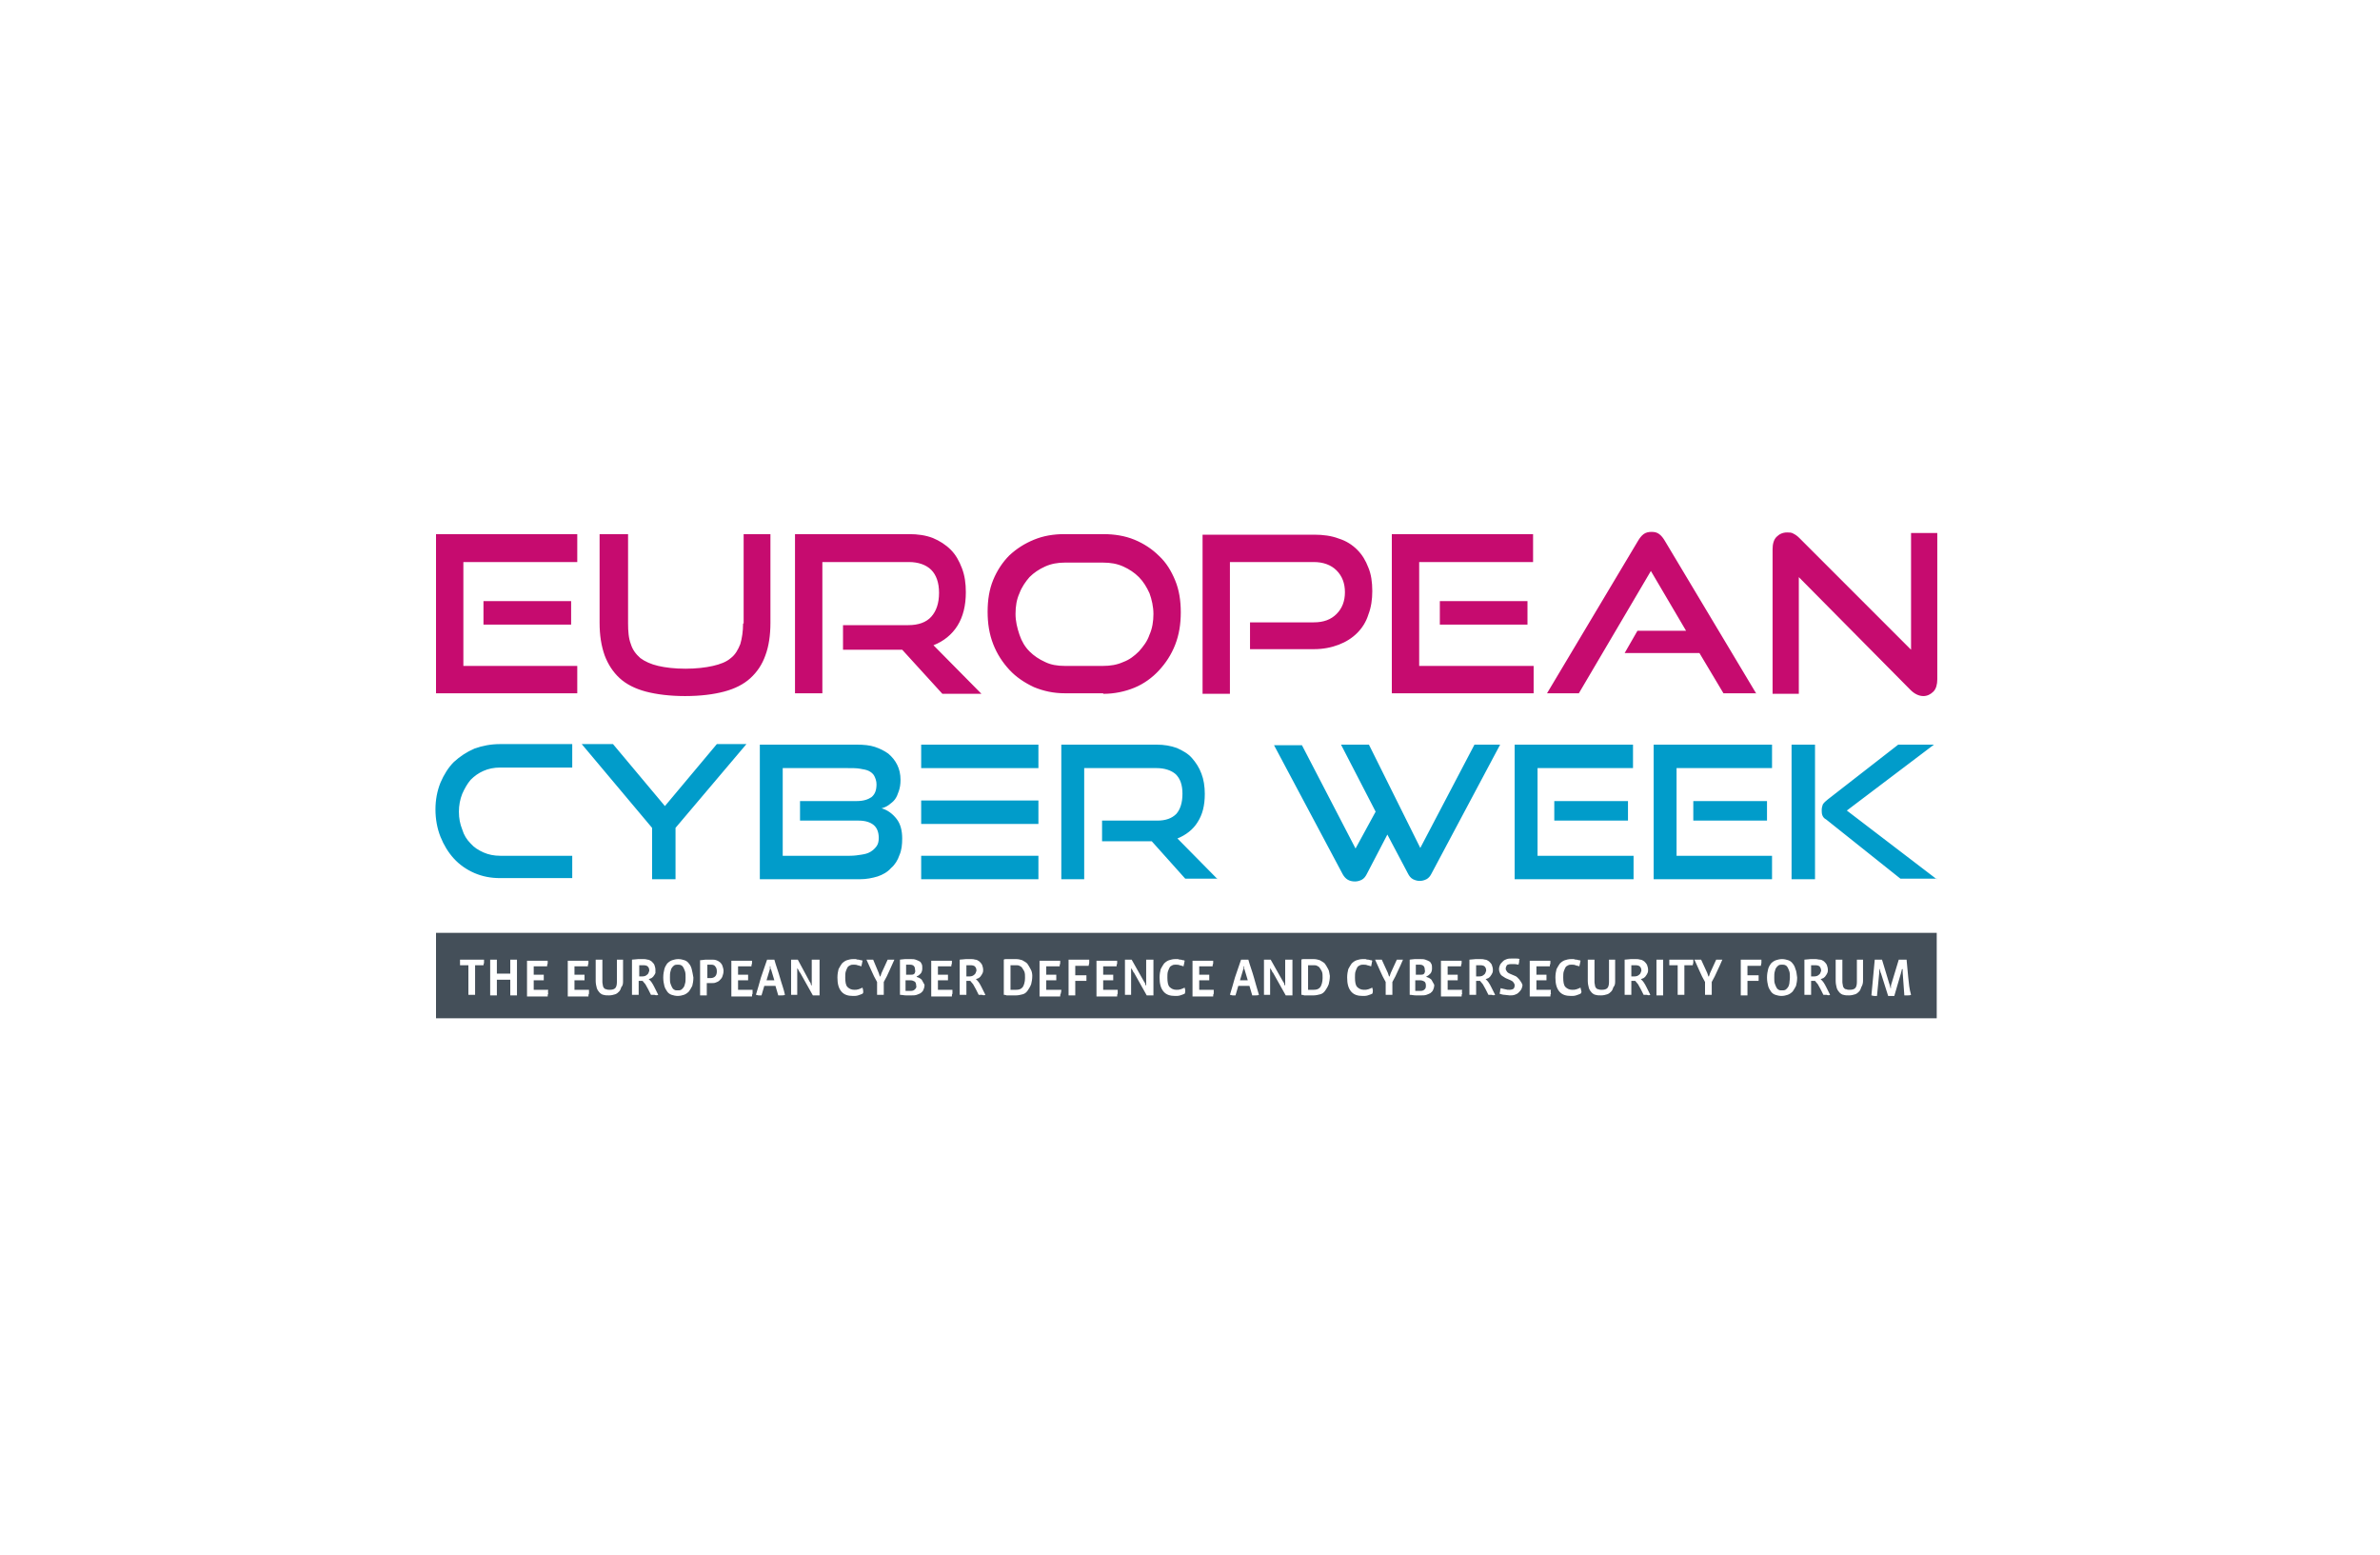 <svg xmlns="http://www.w3.org/2000/svg" width="3063" height="2001" viewBox="0 0 3063 2001" fill="none"><rect width="3063" height="2001" fill="white"></rect><path d="M2458.75 887.694C2463.78 892.723 2469.53 895.597 2475.27 895.597C2480.3 895.597 2484.61 893.442 2488.21 889.849C2491.8 886.257 2493.24 880.509 2493.24 874.042V685.792H2459.47V835.961L2315.76 692.259C2312.89 689.385 2310.73 687.948 2307.86 686.51C2305.7 685.073 2302.83 685.073 2299.96 685.073C2294.21 685.073 2289.9 687.229 2286.3 690.822C2282.71 694.414 2281.27 700.162 2281.27 706.629V892.723H2315.04V742.554L2458.75 887.694ZM2260.44 892.723L2142.6 695.851C2140.44 692.259 2138.29 689.385 2135.41 687.229C2132.54 685.073 2129.67 684.355 2125.36 684.355C2121.76 684.355 2118.17 685.073 2115.3 687.229C2112.42 689.385 2110.27 692.259 2108.11 695.851L1990.99 892.005H2031.95L2124.64 734.651L2169.9 811.531H2107.39L2090.87 840.272H2187.15L2218.04 892.005H2260.44V892.723ZM1965.84 773.45H1853.04V803.628H1965.84V773.45ZM1973.75 892.723V856.798H1826.45V723.155H1973.03V687.229H1791.24V892.005H1973.75V892.723ZM1691.37 835.242C1702.87 835.242 1713.64 833.087 1722.99 829.494C1732.33 825.902 1740.23 820.872 1746.7 814.406C1753.16 807.939 1758.19 800.035 1761.07 790.695C1764.66 781.354 1766.1 771.295 1766.1 760.517C1766.1 749.021 1764.66 738.962 1761.07 730.34C1757.47 720.999 1753.16 713.814 1746.7 707.347C1740.23 700.881 1732.33 695.851 1722.99 692.977C1713.64 689.385 1702.87 687.948 1691.37 687.948H1547.67V892.723H1582.87V723.155H1690.65C1702.87 723.155 1712.93 726.747 1720.11 733.932C1727.3 741.117 1730.89 750.458 1730.89 761.954C1730.89 773.45 1727.3 782.791 1720.11 789.976C1712.93 797.161 1703.59 800.754 1690.65 800.754H1608.74V835.242H1691.37ZM1370.19 856.798C1360.85 856.798 1352.23 855.361 1345.04 851.768C1337.14 848.176 1330.67 843.865 1324.93 838.116C1319.18 832.368 1314.87 825.183 1311.99 816.561C1309.12 807.939 1306.96 799.317 1306.96 789.976C1306.96 779.917 1308.4 771.295 1311.99 763.391C1314.87 755.488 1319.9 748.302 1324.93 742.554C1330.67 736.806 1337.14 732.495 1345.04 728.903C1352.95 725.31 1361.57 723.873 1370.19 723.873H1419.77C1429.11 723.873 1437.73 725.31 1445.64 728.903C1453.54 732.495 1460.01 736.806 1465.76 742.554C1471.5 748.302 1475.81 755.488 1479.41 763.391C1482.28 771.295 1484.44 780.636 1484.44 789.976C1484.44 799.317 1483 808.657 1479.41 816.561C1476.53 825.183 1471.5 831.65 1465.76 838.116C1460.01 843.865 1453.54 848.894 1445.64 851.768C1437.73 855.361 1429.11 856.798 1419.77 856.798H1370.19ZM1419.77 892.723C1434.14 892.723 1447.79 889.849 1460.01 884.82C1472.22 879.79 1483 871.886 1491.62 862.546C1500.24 853.205 1507.43 842.427 1512.46 829.494C1517.49 816.561 1519.64 802.909 1519.64 787.821C1519.64 772.732 1517.49 759.08 1512.46 746.865C1507.43 734.651 1500.96 723.873 1491.62 715.251C1483 706.629 1472.22 699.444 1460.01 694.414C1447.79 689.385 1434.14 687.229 1419.77 687.229H1370.19C1355.82 687.229 1342.89 689.385 1330.67 694.414C1318.46 699.444 1308.4 705.91 1299.06 714.532C1290.44 723.155 1283.25 733.932 1278.22 746.147C1273.19 758.362 1271.04 772.013 1271.04 787.102C1271.04 802.191 1273.19 815.843 1278.22 828.776C1283.25 841.709 1290.44 852.487 1299.06 861.827C1307.68 871.168 1318.46 878.353 1330.67 884.101C1342.89 889.131 1355.82 892.005 1370.19 892.005H1419.77V892.723ZM1263.13 892.723L1201.34 830.213C1214.27 825.183 1225.05 816.561 1232.24 805.065C1239.42 793.569 1243.01 779.198 1243.01 761.954C1243.01 750.458 1241.58 740.399 1237.99 731.058C1234.39 721.718 1230.08 713.814 1223.61 707.347C1217.15 700.881 1209.24 695.851 1200.62 692.259C1191.28 688.666 1181.22 687.229 1169.73 687.229H1023.15V892.005H1058.36V723.155H1169.73C1181.94 723.155 1192 726.747 1198.47 733.214C1204.93 739.68 1208.53 749.74 1208.53 762.673C1208.53 776.324 1204.93 786.384 1198.47 793.569C1192 800.754 1181.94 804.346 1169.01 804.346H1084.94V835.961H1161.1L1212.84 892.723H1263.13ZM956.326 802.191C956.326 812.25 954.889 821.591 952.733 828.776C949.859 835.961 946.267 842.427 940.518 846.739C934.77 851.768 926.867 854.642 917.526 856.798C908.185 858.953 895.97 860.39 882.318 860.39C867.948 860.39 856.452 858.953 847.111 856.798C837.77 854.642 829.867 851.05 824.118 846.739C818.37 841.709 814.059 835.961 811.904 828.776C809.029 821.591 808.311 812.25 808.311 802.191V687.229H771.667V801.472C771.667 817.28 773.822 830.931 778.133 843.146C782.444 854.642 788.911 864.701 797.533 872.605C806.155 880.509 817.652 886.257 831.304 889.849C844.955 893.442 862.2 895.597 881.6 895.597C901.718 895.597 918.244 893.442 931.896 889.849C945.548 886.257 957.044 880.509 965.667 872.605C974.289 864.701 980.755 855.361 985.067 843.146C989.378 831.65 991.533 817.28 991.533 801.472V687.229H957.044V802.191H956.326ZM735.022 773.45H622.215V803.628H735.022V773.45ZM742.926 892.723V856.798H596.348V723.155H742.926V687.229H561.141V892.005H742.926V892.723Z" fill="#C60B6F"></path><path d="M2335.88 958.108H2305.7V1131.27H2335.88V958.108ZM2492.52 1131.27L2376.84 1042.89L2488.93 958.108H2442.94L2352.41 1028.52C2349.53 1030.68 2347.38 1032.83 2345.94 1034.99C2345.22 1037.14 2344.5 1039.3 2344.5 1042.17C2344.5 1044.33 2344.5 1046.48 2345.22 1048.64C2345.94 1050.8 2347.38 1052.95 2350.25 1054.39L2445.81 1130.55H2492.52V1131.27ZM2274.09 1030.68H2179.24V1055.83H2274.09V1030.68ZM2280.56 1131.27V1101.09H2157.69V988.285H2280.56V958.108H2128.23V1131.27H2280.56ZM2095.18 1030.68H2000.33V1055.83H2095.18V1030.68ZM2102.36 1131.27V1101.09H1978.78V988.285H2101.64V958.108H1949.32V1131.27H2102.36ZM1812.08 1124.08C1813.52 1126.96 1815.67 1129.83 1818.55 1131.27C1821.42 1132.71 1824.3 1133.42 1827.17 1133.42C1830.04 1133.42 1832.92 1132.71 1835.79 1131.27C1838.67 1129.83 1840.82 1126.96 1842.26 1124.08L1930.64 958.108H1897.59L1827.89 1091.03L1761.79 958.108H1725.86L1770.41 1044.33L1744.54 1091.75L1675.56 958.826H1639.64L1728.01 1124.8C1731.61 1131.27 1736.64 1134.14 1743.82 1134.14C1746.7 1134.14 1749.57 1133.42 1752.44 1131.99C1755.32 1130.55 1757.47 1127.68 1758.91 1124.8L1785.5 1073.79L1812.08 1124.08ZM1567.07 1131.27L1515.33 1078.82C1526.11 1074.51 1535.45 1067.32 1541.2 1057.98C1547.67 1047.92 1550.54 1036.43 1550.54 1021.34C1550.54 1012 1549.1 1002.66 1546.23 995.47C1543.36 987.567 1539.04 981.1 1534.01 975.352C1528.99 969.604 1522.52 966.011 1514.61 962.419C1506.71 959.545 1498.09 958.108 1488.75 958.108H1365.88V1131.27H1395.34V988.285H1488.75C1498.81 988.285 1507.43 991.159 1513.18 996.189C1518.93 1001.94 1521.8 1009.84 1521.8 1021.34C1521.8 1032.83 1518.93 1041.46 1513.9 1047.2C1508.15 1052.95 1500.24 1055.83 1489.47 1055.83H1418.33V1082.41H1482.28L1525.39 1130.55H1567.07V1131.27ZM1105.06 1055.83C1113.68 1055.83 1120.15 1057.98 1124.46 1061.57C1128.77 1065.17 1130.93 1070.91 1130.93 1078.1C1130.93 1082.41 1130.21 1086 1128.05 1088.88C1125.9 1091.75 1123.74 1093.91 1120.15 1096.06C1116.56 1098.22 1112.96 1098.94 1108.65 1099.65C1104.34 1100.37 1099.31 1101.09 1093.56 1101.09H1007.34V988.285H1091.41C1097.16 988.285 1102.19 988.285 1106.5 989.004C1110.81 989.722 1115.12 990.441 1117.99 991.878C1120.87 993.315 1123.74 995.47 1125.18 998.344C1126.61 1001.22 1128.05 1004.81 1128.05 1009.12C1128.05 1017.03 1125.9 1022.06 1121.59 1025.65C1117.27 1028.52 1111.53 1030.68 1102.9 1030.68H1029.61V1055.83H1105.06ZM1106.5 1131.27C1115.12 1131.27 1122.3 1129.83 1129.49 1127.68C1135.96 1125.52 1142.42 1121.93 1146.73 1116.9C1151.76 1112.59 1155.36 1106.84 1157.51 1100.37C1160.39 1093.91 1161.1 1086.72 1161.1 1078.82C1161.1 1068.76 1158.95 1060.14 1153.92 1053.67C1148.89 1047.2 1142.42 1042.17 1134.52 1040.02C1137.39 1039.3 1140.99 1037.86 1143.86 1035.71C1146.73 1033.55 1149.61 1031.4 1151.76 1028.52C1153.92 1025.65 1155.36 1022.06 1156.79 1017.74C1158.23 1013.43 1158.95 1009.12 1158.95 1003.37C1158.95 996.189 1157.51 989.722 1154.64 983.974C1151.76 978.226 1148.17 973.915 1143.14 969.604C1138.11 966.011 1132.36 963.137 1125.9 960.982C1119.43 958.826 1111.53 958.108 1102.9 958.108H977.882V1131.27H1106.5ZM869.385 1131.27V1065.17L960.637 957.389H922.556L855.733 1037.14L788.911 957.389H748.674L839.208 1065.17V1131.27H869.385ZM736.459 1131.27V1101.09H643.771C635.867 1101.09 628.682 1099.65 622.215 1096.78C615.748 1093.91 610 1090.31 605.689 1085.28C600.659 1080.25 597.067 1074.51 594.911 1067.32C592.037 1060.14 590.6 1052.95 590.6 1044.33C590.6 1036.43 592.037 1028.52 594.911 1021.34C597.785 1014.87 601.378 1008.4 605.689 1003.37C610.719 998.344 615.748 994.752 622.215 991.878C628.682 989.004 635.867 987.567 643.771 987.567H736.459V957.389H643.771C631.556 957.389 620.778 959.545 610.719 963.137C600.659 967.448 592.037 973.197 584.133 980.382C576.948 987.567 571.2 996.907 566.889 1006.97C562.578 1017.74 560.422 1029.24 560.422 1041.46C560.422 1053.67 562.578 1065.88 566.889 1076.66C571.2 1087.44 576.948 1096.78 584.133 1104.68C591.319 1112.59 600.659 1119.05 610.719 1123.37C620.778 1127.68 631.556 1129.83 643.771 1129.83H736.459V1131.27Z" fill="#019CCA"></path><path d="M1336.42 958.108H1185.53V988.285H1336.42V958.108Z" fill="#019CCA"></path><path d="M1336.42 1029.96H1185.53V1060.14H1336.42V1029.96Z" fill="#019CCA"></path><path d="M1336.42 1101.09H1185.53V1131.27H1336.42V1101.09Z" fill="#019CCA"></path><path d="M2492.52 1200.25H561.141V1310.18H2492.52V1200.25Z" fill="#444F59"></path><path d="M2455.87 1257.73C2455.16 1250.54 2454.44 1242.64 2453.72 1234.73H2443.66L2434.32 1265.63C2434.32 1266.35 2433.6 1267.07 2433.6 1268.5C2433.6 1269.22 2433.6 1270.66 2433.6 1271.38H2432.88C2432.88 1270.66 2432.88 1269.22 2432.16 1268.5C2432.16 1267.79 2432.16 1267.07 2431.44 1265.63L2422.1 1234.73H2412.76C2412.04 1242.64 2411.33 1249.82 2410.61 1257.73C2409.89 1264.91 2409.17 1272.82 2408.45 1280.72C2409.17 1280.72 2410.61 1281.44 2412.04 1281.44C2413.48 1281.44 2414.92 1281.44 2415.64 1281.44L2418.51 1251.98V1251.26C2418.51 1250.54 2418.51 1250.54 2418.51 1249.82C2418.51 1249.1 2418.51 1249.1 2418.51 1248.39V1246.95H2419.23C2419.23 1247.67 2419.23 1249.1 2419.95 1249.82C2419.95 1250.54 2419.95 1251.26 2420.67 1251.98L2430.01 1281.44H2437.91L2446.53 1251.98C2446.53 1251.26 2446.53 1250.54 2447.25 1249.82C2447.25 1249.1 2447.25 1247.67 2447.97 1246.95H2448.69V1248.39V1249.1C2448.69 1249.82 2448.69 1249.82 2448.69 1250.54C2448.69 1251.26 2448.69 1251.26 2448.69 1251.26L2450.84 1280.72C2452.28 1280.72 2453 1280.72 2455.16 1280.72C2456.59 1280.72 2458.03 1280.72 2459.47 1280C2457.31 1272.82 2456.59 1264.91 2455.87 1257.73ZM2397.67 1262.04V1234.73H2389.77V1263.48C2389.77 1267.07 2389.05 1269.94 2387.62 1271.38C2386.18 1272.82 2384.02 1273.53 2380.43 1273.53C2378.99 1273.53 2377.56 1273.53 2376.12 1272.82C2374.68 1272.82 2373.96 1272.1 2373.24 1271.38C2372.53 1270.66 2371.81 1269.22 2371.81 1268.5C2371.81 1267.07 2371.09 1265.63 2371.09 1263.48V1234.73H2362.47V1262.04C2362.47 1265.63 2363.19 1268.5 2363.9 1271.38C2364.62 1273.53 2366.06 1275.69 2367.5 1277.13C2368.93 1278.56 2371.09 1280 2372.53 1280C2374.68 1280.72 2376.84 1280.72 2379.71 1280.72C2382.59 1280.72 2385.46 1280 2387.62 1279.28C2389.77 1278.56 2391.21 1277.13 2392.64 1275.69C2394.08 1274.25 2394.8 1272.1 2395.52 1269.94C2396.96 1267.79 2397.67 1264.91 2397.67 1262.04ZM2340.91 1254.13C2339.47 1255.57 2337.32 1256.29 2335.16 1256.29H2330.85V1241.92C2331.57 1241.92 2332.29 1241.92 2333.73 1241.92C2334.44 1241.92 2335.88 1241.92 2336.6 1241.92C2338.76 1241.92 2340.91 1242.64 2341.63 1243.36C2342.35 1244.08 2343.79 1246.23 2343.79 1249.1C2343.07 1251.26 2342.35 1253.42 2340.91 1254.13ZM2355.28 1280L2350.25 1269.94C2348.1 1265.63 2345.94 1262.04 2343.07 1259.88C2344.5 1259.16 2345.22 1259.16 2346.66 1258.45C2347.38 1257.73 2348.82 1257.01 2349.53 1255.57C2350.25 1254.85 2350.97 1253.42 2351.69 1251.98C2352.41 1250.54 2352.41 1249.1 2352.41 1247.67C2352.41 1245.51 2351.69 1243.36 2350.97 1241.2C2350.25 1239.76 2348.82 1238.33 2347.38 1236.89C2345.94 1236.17 2344.5 1234.73 2342.35 1234.73C2340.19 1234.73 2338.76 1234.02 2336.6 1234.02C2334.44 1234.02 2332.29 1234.02 2330.13 1234.02C2327.98 1234.02 2325.1 1234.73 2322.23 1234.73V1280H2330.85V1262.04H2335.88C2336.6 1262.76 2338.04 1264.91 2339.47 1266.35C2340.91 1268.5 2341.63 1270.66 2343.07 1272.82L2346.66 1280C2348.1 1280 2349.53 1280 2350.97 1280C2352.41 1280.72 2353.84 1280.72 2355.28 1280ZM2302.83 1265.63C2302.11 1267.79 2302.11 1269.22 2300.67 1270.66C2299.96 1272.1 2298.52 1272.82 2297.8 1273.53C2296.36 1274.25 2294.93 1274.25 2293.49 1274.25C2292.05 1274.25 2289.9 1274.25 2289.18 1273.53C2287.74 1272.82 2287.02 1272.1 2286.3 1270.66C2285.59 1269.22 2284.87 1267.79 2284.15 1265.63C2283.43 1263.48 2283.43 1261.32 2283.43 1257.73C2283.43 1254.85 2283.43 1251.98 2284.15 1249.82C2284.87 1247.67 2284.87 1246.23 2286.3 1244.79C2287.02 1243.36 2288.46 1242.64 2289.18 1241.92C2290.62 1241.2 2292.05 1241.2 2293.49 1241.2C2294.93 1241.2 2296.36 1241.2 2297.8 1241.92C2299.24 1242.64 2299.96 1243.36 2300.67 1244.79C2301.39 1246.23 2302.11 1247.67 2302.83 1249.82C2303.55 1251.98 2303.55 1254.85 2303.55 1257.73C2303.55 1260.6 2302.83 1263.48 2302.83 1265.63ZM2310.73 1246.95C2310.02 1244.08 2308.58 1241.2 2307.14 1239.76C2305.7 1237.61 2303.55 1236.17 2301.39 1235.45C2299.24 1234.73 2296.36 1234.02 2293.49 1234.02C2290.62 1234.02 2287.74 1234.73 2285.59 1235.45C2283.43 1236.17 2281.27 1237.61 2279.12 1239.76C2277.68 1241.92 2276.24 1244.08 2275.53 1246.95C2274.81 1249.82 2274.09 1253.42 2274.09 1257.73C2274.09 1262.04 2274.81 1265.63 2275.53 1268.5C2276.24 1271.38 2277.68 1273.53 2279.12 1275.69C2280.56 1277.85 2282.71 1279.28 2284.87 1280C2287.02 1280.72 2289.9 1281.44 2292.77 1281.44C2295.64 1281.44 2298.52 1280.72 2300.67 1280C2302.83 1279.28 2304.99 1277.85 2307.14 1275.69C2308.58 1273.53 2310.02 1271.38 2311.45 1268.5C2312.17 1265.63 2312.89 1262.04 2312.89 1257.73C2312.17 1253.42 2312.17 1249.82 2310.73 1246.95ZM2266.9 1234.73H2240.32V1280.72H2248.94V1262.04H2263.31V1254.85H2248.94V1242.64H2266.19C2266.19 1241.2 2266.9 1239.76 2266.9 1239.05C2266.9 1236.89 2266.9 1236.17 2266.9 1234.73ZM2213.02 1234.73C2211.58 1234.73 2210.14 1234.73 2208.7 1234.73L2200.8 1251.98C2200.8 1252.7 2200.08 1253.42 2200.08 1254.13C2200.08 1254.85 2199.36 1255.57 2199.36 1256.29H2198.64C2198.64 1255.57 2197.93 1254.85 2197.93 1254.13C2197.93 1253.42 2197.21 1252.7 2197.21 1251.98L2189.3 1234.73C2188.59 1234.73 2187.87 1234.73 2187.15 1234.73C2186.43 1234.73 2185.71 1234.73 2184.99 1234.73C2184.27 1234.73 2183.56 1234.73 2182.84 1234.73C2182.12 1234.73 2181.4 1234.73 2180.68 1234.73C2182.84 1239.76 2184.99 1244.08 2187.15 1249.1C2189.3 1254.13 2191.46 1258.45 2194.33 1263.48V1280H2202.96V1263.48C2205.83 1258.45 2207.99 1254.13 2210.14 1249.1C2212.3 1244.79 2214.45 1239.76 2216.61 1234.73C2215.89 1234.73 2214.45 1234.73 2213.02 1234.73ZM2179.24 1234.73H2148.35V1241.92H2159.13V1280H2167.75V1241.92H2178.53C2178.53 1240.48 2179.24 1239.76 2179.24 1238.33C2179.24 1237.61 2179.24 1236.17 2179.24 1234.73ZM2140.44 1234.73H2131.82V1280.72H2140.44V1234.73ZM2109.55 1254.13C2108.11 1255.57 2105.96 1256.29 2103.8 1256.29H2099.49V1241.92C2100.21 1241.92 2100.93 1241.92 2102.36 1241.92C2103.08 1241.92 2104.52 1241.92 2105.24 1241.92C2107.39 1241.92 2109.55 1242.64 2110.27 1243.36C2111.7 1244.79 2112.42 1246.23 2112.42 1249.1C2111.7 1251.26 2110.99 1253.42 2109.55 1254.13ZM2123.92 1280L2118.89 1269.94C2116.73 1265.63 2114.58 1262.04 2111.7 1259.88C2113.14 1259.16 2113.86 1259.16 2115.3 1258.45C2116.02 1257.73 2117.45 1257.01 2118.17 1255.57C2118.89 1254.85 2119.61 1253.42 2120.33 1251.98C2121.04 1250.54 2121.04 1249.1 2121.04 1247.67C2121.04 1245.51 2120.33 1243.36 2119.61 1241.2C2118.89 1239.76 2117.45 1238.33 2116.02 1236.89C2114.58 1236.17 2113.14 1234.73 2110.99 1234.73C2108.83 1234.02 2107.39 1234.02 2105.24 1234.02C2103.08 1234.02 2100.93 1234.02 2098.77 1234.02C2096.62 1234.02 2093.74 1234.73 2090.87 1234.73V1280H2099.49V1262.04H2104.52C2105.24 1262.76 2106.67 1264.91 2108.11 1266.35C2109.55 1268.5 2110.27 1270.66 2111.7 1272.82L2115.3 1280C2116.73 1280 2118.17 1280 2119.61 1280C2121.04 1280.72 2122.48 1280.72 2123.92 1280ZM2078.65 1262.04V1234.73H2070.75V1263.48C2070.75 1267.07 2070.03 1269.94 2068.59 1271.38C2067.16 1272.82 2065 1273.53 2061.41 1273.53C2059.97 1273.53 2058.53 1273.53 2057.1 1272.82C2055.66 1272.82 2054.94 1272.1 2054.22 1271.38C2053.5 1270.66 2052.79 1269.22 2052.79 1268.5C2052.79 1267.07 2052.07 1265.63 2052.07 1263.48V1234.73H2043.44V1262.04C2043.44 1265.63 2044.16 1268.5 2044.88 1271.38C2045.6 1273.53 2047.04 1275.69 2048.47 1277.13C2049.91 1278.56 2052.07 1280 2053.5 1280C2055.66 1280.72 2057.81 1280.72 2060.69 1280.72C2063.56 1280.72 2066.44 1280 2068.59 1279.28C2070.75 1278.56 2072.19 1277.13 2073.62 1275.69C2075.06 1274.25 2075.78 1272.1 2076.5 1269.94C2078.65 1267.79 2078.65 1264.91 2078.65 1262.04ZM2034.82 1274.25C2034.82 1272.82 2034.1 1272.1 2034.1 1270.66C2032.67 1271.38 2031.23 1272.1 2029.07 1272.82C2026.92 1273.53 2025.48 1273.53 2023.33 1273.53C2019.73 1273.53 2016.86 1272.1 2014.7 1269.94C2012.55 1267.79 2011.83 1263.48 2011.83 1257.73C2011.83 1254.85 2011.83 1251.98 2012.55 1249.82C2013.27 1247.67 2013.99 1246.23 2014.7 1244.79C2015.42 1243.36 2016.86 1242.64 2018.3 1241.92C2019.73 1241.2 2021.17 1241.2 2022.61 1241.2C2024.04 1241.2 2026.2 1241.2 2027.64 1241.92C2029.07 1242.64 2031.23 1242.64 2032.67 1243.36C2032.67 1241.92 2033.39 1240.48 2033.39 1239.76C2033.39 1238.33 2034.1 1236.89 2034.1 1236.17C2033.39 1235.45 2032.67 1235.45 2031.95 1235.45C2031.23 1235.45 2029.79 1234.73 2029.07 1234.73C2027.64 1234.73 2026.92 1234.73 2025.48 1234.02C2024.04 1234.02 2023.33 1234.02 2021.89 1234.02C2019.02 1234.02 2016.14 1234.73 2013.99 1235.45C2011.83 1236.17 2009.67 1237.61 2007.52 1239.76C2006.08 1241.92 2004.64 1244.08 2003.21 1246.95C2002.49 1249.82 2001.77 1253.42 2001.77 1257.73C2001.77 1265.63 2003.21 1271.38 2006.8 1275.69C2010.39 1280 2015.42 1281.44 2021.89 1281.44C2024.04 1281.44 2026.2 1281.44 2028.36 1280.72C2030.51 1280 2032.67 1279.28 2034.1 1278.56C2035.54 1277.13 2035.54 1275.69 2034.82 1274.25ZM1996.02 1273.53H1977.34V1261.32H1990.27V1254.13H1977.34V1243.36H1994.59C1994.59 1241.92 1994.59 1241.2 1995.3 1239.76C1995.3 1238.33 1995.3 1236.89 1995.3 1236.17H1968.72V1282.16H1995.3C1995.3 1280.72 1995.3 1279.28 1996.02 1278.56C1995.3 1275.69 1996.02 1274.25 1996.02 1273.53ZM1956.5 1262.04C1955.79 1260.6 1954.35 1259.16 1952.91 1257.73C1951.47 1256.29 1950.04 1255.57 1947.88 1254.85C1946.44 1254.13 1944.29 1253.42 1942.85 1252.7C1941.42 1251.98 1939.98 1251.26 1939.26 1249.82C1938.54 1249.1 1937.82 1247.67 1937.82 1246.23C1937.82 1244.79 1938.54 1243.36 1939.26 1241.92C1939.98 1241.2 1942.13 1240.48 1944.29 1240.48C1945.73 1240.48 1947.16 1240.48 1949.32 1240.48C1951.47 1240.48 1952.91 1241.2 1954.35 1241.2C1954.35 1239.76 1955.07 1239.05 1955.07 1237.61C1955.07 1236.17 1955.07 1234.73 1955.79 1234.02C1954.35 1233.3 1952.19 1233.3 1950.76 1233.3C1949.32 1233.3 1947.16 1233.3 1945.73 1233.3C1943.57 1233.3 1941.42 1233.3 1939.26 1234.02C1937.1 1234.73 1935.67 1235.45 1934.23 1236.89C1932.79 1238.33 1931.36 1239.76 1930.64 1241.2C1929.92 1242.64 1929.2 1244.79 1929.2 1246.95C1929.2 1249.1 1929.92 1251.26 1930.64 1252.7C1931.36 1254.13 1932.79 1255.57 1934.23 1256.29C1935.67 1257.01 1937.1 1258.45 1939.26 1259.16C1940.7 1259.88 1942.85 1260.6 1944.29 1261.32C1945.73 1262.04 1947.16 1262.76 1947.88 1264.19C1948.6 1264.91 1949.32 1266.35 1949.32 1267.79C1949.32 1269.94 1948.6 1271.38 1947.88 1272.1C1947.16 1272.82 1945.01 1273.53 1942.85 1273.53C1940.7 1273.53 1939.26 1273.53 1937.1 1272.82C1934.95 1272.1 1932.79 1272.1 1931.36 1271.38C1931.36 1272.1 1930.64 1273.53 1930.64 1274.97C1930.64 1276.41 1929.92 1277.85 1929.92 1278.56C1932.07 1279.28 1934.23 1280 1936.39 1280C1938.54 1280 1940.7 1280.72 1942.85 1280.72C1945.01 1280.72 1947.16 1280.72 1949.32 1280C1951.47 1279.28 1952.91 1278.56 1954.35 1277.13C1955.79 1275.69 1957.22 1274.25 1957.94 1272.82C1958.66 1271.38 1959.38 1269.22 1959.38 1267.07C1958.66 1265.63 1957.94 1263.48 1956.5 1262.04ZM1909.8 1254.13C1908.36 1255.57 1906.21 1256.29 1904.05 1256.29H1899.74V1241.92C1900.46 1241.92 1901.18 1241.92 1902.61 1241.92C1903.33 1241.92 1904.77 1241.92 1905.49 1241.92C1907.64 1241.92 1909.8 1242.64 1910.52 1243.36C1911.96 1244.79 1912.67 1246.23 1912.67 1249.1C1911.96 1251.26 1911.24 1253.42 1909.8 1254.13ZM1924.17 1280L1919.14 1269.94C1916.99 1265.63 1914.83 1262.04 1911.96 1259.88C1913.39 1259.16 1914.11 1259.16 1915.55 1258.45C1916.27 1257.73 1917.7 1257.01 1918.42 1255.57C1919.14 1254.85 1919.86 1253.42 1920.58 1251.98C1921.3 1250.54 1921.3 1249.1 1921.3 1247.67C1921.3 1245.51 1920.58 1243.36 1919.86 1241.2C1919.14 1239.76 1917.7 1238.33 1916.27 1236.89C1914.83 1236.17 1913.39 1234.73 1911.24 1234.73C1909.08 1234.02 1907.64 1234.02 1905.49 1234.02C1903.33 1234.02 1901.18 1234.02 1899.02 1234.02C1896.87 1234.02 1893.99 1234.73 1891.12 1234.73V1280H1899.74V1262.04H1904.77C1905.49 1262.76 1906.93 1264.91 1908.36 1266.35C1909.8 1268.5 1910.52 1270.66 1911.96 1272.82L1915.55 1280C1916.99 1280 1918.42 1280 1919.86 1280C1921.3 1280.72 1922.73 1280.72 1924.17 1280ZM1881.78 1273.53H1863.1V1261.32H1876.03V1254.13H1863.1V1243.36H1880.34C1880.34 1241.92 1880.34 1241.2 1881.06 1239.76C1881.06 1238.33 1881.06 1236.89 1881.06 1236.17H1854.47V1282.16H1881.06C1881.06 1280.72 1881.06 1279.28 1881.78 1278.56C1881.06 1275.69 1881.78 1274.25 1881.78 1273.53ZM1833.64 1272.82C1832.2 1274.25 1830.76 1274.97 1827.89 1274.97C1827.17 1274.97 1826.45 1274.97 1825.02 1274.97C1824.3 1274.97 1822.86 1274.97 1821.42 1274.97V1261.32H1827.89C1830.04 1261.32 1831.48 1262.04 1832.92 1262.76C1834.36 1263.48 1835.07 1265.63 1835.07 1267.79C1835.07 1269.94 1835.07 1271.38 1833.64 1272.82ZM1832.92 1252.7C1831.48 1254.13 1830.04 1254.13 1828.61 1254.13H1822.14V1241.2C1823.58 1241.2 1824.3 1241.2 1825.02 1241.2C1825.73 1241.2 1826.45 1241.2 1827.17 1241.2C1831.48 1241.2 1833.64 1243.36 1833.64 1247.67C1834.36 1249.82 1833.64 1251.26 1832.92 1252.7ZM1842.26 1260.6C1840.82 1259.16 1838.67 1257.73 1835.79 1257.01V1256.29C1837.95 1255.57 1839.39 1254.13 1840.82 1252.7C1842.26 1251.26 1842.98 1248.39 1842.98 1246.23C1842.98 1244.08 1842.98 1241.92 1842.26 1240.48C1841.54 1239.05 1840.82 1237.61 1839.39 1236.89C1837.95 1236.17 1836.51 1235.45 1834.36 1234.73C1832.2 1234.02 1830.76 1234.02 1827.89 1234.02C1825.73 1234.02 1822.86 1234.02 1820.7 1234.02C1818.55 1234.02 1815.67 1234.73 1814.24 1234.73V1280C1817.11 1280 1819.27 1280.72 1822.14 1280.72C1825.01 1280.72 1827.17 1280.72 1829.33 1280.72C1831.48 1280.72 1833.64 1280.72 1835.79 1280C1837.95 1279.28 1839.39 1278.56 1840.82 1277.85C1842.26 1276.41 1843.7 1275.69 1844.42 1273.53C1845.13 1272.1 1845.85 1269.94 1845.85 1267.07C1844.42 1264.91 1843.7 1262.76 1842.26 1260.6ZM1802.02 1234.73C1800.59 1234.73 1799.15 1234.73 1797.71 1234.73L1789.81 1251.98C1789.81 1252.7 1789.09 1253.42 1789.09 1254.13C1789.09 1254.85 1788.37 1255.57 1788.37 1256.29H1787.65C1787.65 1255.57 1786.93 1254.85 1786.93 1254.13C1786.93 1253.42 1786.21 1252.7 1786.21 1251.98L1778.31 1234.73C1777.59 1234.73 1776.87 1234.73 1776.16 1234.73C1775.44 1234.73 1774.72 1234.73 1774 1234.73C1773.28 1234.73 1772.56 1234.73 1771.84 1234.73C1771.13 1234.73 1770.41 1234.73 1769.69 1234.73C1771.84 1239.76 1774 1244.08 1776.16 1249.1C1778.31 1254.13 1780.47 1258.45 1783.34 1263.48V1280H1791.96V1263.48C1794.84 1258.45 1796.99 1254.13 1799.15 1249.1C1801.3 1244.79 1803.46 1239.76 1805.61 1234.73C1804.9 1234.73 1803.46 1234.73 1802.02 1234.73ZM1766.82 1274.25C1766.82 1272.82 1766.1 1272.1 1766.1 1270.66C1764.66 1271.38 1763.22 1272.1 1761.07 1272.82C1758.91 1273.53 1757.47 1273.53 1755.32 1273.53C1751.73 1273.53 1748.85 1272.1 1746.7 1269.94C1744.54 1267.79 1743.82 1263.48 1743.82 1257.73C1743.82 1254.85 1743.82 1251.98 1744.54 1249.82C1745.26 1247.67 1745.98 1246.23 1746.7 1244.79C1747.41 1243.36 1748.85 1242.64 1750.29 1241.92C1751.73 1241.2 1753.16 1241.2 1754.6 1241.2C1756.04 1241.2 1758.19 1241.2 1759.63 1241.92C1761.79 1242.64 1763.22 1242.64 1764.66 1243.36C1764.66 1241.92 1765.38 1240.48 1765.38 1239.76C1765.38 1238.33 1766.1 1236.89 1766.1 1236.17C1765.38 1235.45 1764.66 1235.45 1763.94 1235.45C1763.22 1235.45 1761.79 1234.73 1761.07 1234.73C1759.63 1234.73 1758.91 1234.73 1757.47 1234.02C1756.04 1234.02 1755.32 1234.02 1753.88 1234.02C1751.01 1234.02 1748.13 1234.73 1745.98 1235.45C1743.82 1236.17 1741.67 1237.61 1739.51 1239.76C1738.07 1241.92 1736.64 1244.08 1735.2 1246.95C1734.48 1249.82 1733.76 1253.42 1733.76 1257.73C1733.76 1265.63 1735.2 1271.38 1738.79 1275.69C1742.39 1280 1747.41 1281.44 1753.88 1281.44C1756.04 1281.44 1758.19 1281.44 1760.35 1280.72C1762.5 1280 1764.66 1279.28 1766.1 1278.56C1766.81 1277.13 1766.82 1275.69 1766.82 1274.25ZM1699.27 1269.94C1697.12 1272.82 1694.24 1273.53 1690.65 1273.53C1689.93 1273.53 1688.5 1273.53 1687.06 1273.53C1685.62 1273.53 1684.9 1273.53 1683.47 1273.53V1241.92C1684.19 1241.92 1685.62 1241.92 1687.06 1241.92C1688.5 1241.92 1689.21 1241.92 1690.65 1241.92C1692.09 1241.92 1693.53 1241.92 1694.96 1242.64C1696.4 1243.36 1697.84 1244.08 1698.56 1245.51C1699.27 1246.95 1700.71 1248.39 1701.43 1250.54C1702.15 1252.7 1702.15 1254.85 1702.15 1258.45C1702.15 1263.48 1700.71 1267.79 1699.27 1269.94ZM1709.33 1246.95C1707.9 1244.08 1706.46 1241.92 1705.02 1239.76C1702.87 1237.61 1700.71 1236.89 1698.56 1235.45C1696.4 1234.73 1693.53 1234.02 1690.65 1234.02C1689.93 1234.02 1688.5 1234.02 1687.06 1234.02C1685.62 1234.02 1684.19 1234.02 1682.75 1234.02C1681.31 1234.02 1679.87 1234.02 1678.44 1234.02C1677 1234.02 1675.56 1234.02 1674.84 1234.73V1280C1675.56 1280 1677 1280 1678.44 1280.72C1679.87 1280.72 1681.31 1280.72 1682.75 1280.72C1684.19 1280.72 1685.62 1280.72 1687.06 1280.72C1688.5 1280.72 1689.93 1280.72 1690.65 1280.72C1693.53 1280.72 1696.4 1280 1699.27 1279.28C1702.15 1278.56 1704.3 1276.41 1705.74 1274.25C1707.18 1272.1 1708.62 1269.94 1710.05 1266.35C1710.77 1263.48 1711.49 1259.88 1711.49 1255.57C1710.77 1252.7 1710.77 1249.1 1709.33 1246.95ZM1661.91 1234.73H1654.01V1262.04C1654.01 1262.76 1654.01 1263.48 1654.01 1264.91C1654.01 1266.35 1654.01 1267.07 1654.01 1267.79H1653.29C1653.29 1267.07 1652.57 1266.35 1652.57 1264.91C1651.85 1264.19 1651.85 1263.48 1651.13 1262.76L1635.33 1234.73C1634.61 1234.73 1633.89 1234.73 1633.17 1234.73C1632.45 1234.73 1631.73 1234.73 1631.02 1234.73C1630.3 1234.73 1629.58 1234.73 1628.86 1234.73C1628.14 1234.73 1627.42 1234.73 1626.7 1234.73V1280H1634.61V1251.26C1634.61 1250.54 1634.61 1249.82 1634.61 1249.1C1634.61 1248.39 1634.61 1246.95 1634.61 1246.23H1635.33C1635.33 1246.95 1635.33 1246.95 1636.04 1247.67C1636.04 1248.39 1636.76 1248.39 1636.76 1249.1C1636.76 1249.82 1637.48 1249.82 1637.48 1250.54C1637.48 1251.26 1638.2 1251.26 1638.2 1251.26L1654.73 1280.72C1655.44 1280.72 1656.16 1280.72 1656.88 1280.72C1657.6 1280.72 1658.32 1280.72 1659.04 1280.72C1659.76 1280.72 1660.47 1280.72 1661.19 1280.72C1661.91 1280.72 1662.63 1280.72 1663.35 1280.72V1234.73H1661.91ZM1605.87 1261.32H1595.81L1600.12 1246.95C1600.12 1246.23 1600.12 1245.51 1600.12 1245.51C1600.12 1244.79 1600.12 1244.08 1600.12 1243.36H1600.84C1600.84 1244.08 1600.84 1244.79 1600.84 1245.51C1600.84 1246.23 1600.84 1246.95 1601.56 1246.95L1605.87 1261.32ZM1613.77 1257.73C1611.61 1249.82 1608.74 1242.64 1606.59 1234.73H1597.24C1594.37 1242.64 1592.22 1249.82 1589.34 1257.73C1587.19 1265.63 1585.03 1272.82 1582.87 1280C1584.31 1280 1585.03 1280.72 1586.47 1280.72C1587.9 1280.72 1589.34 1280.72 1590.06 1280.72L1593.65 1268.5H1608.02L1611.61 1280.72C1613.05 1280.72 1614.49 1280.72 1615.93 1280.72C1617.36 1280.72 1618.8 1280.72 1620.24 1280C1618.08 1272.82 1615.93 1265.63 1613.77 1257.73ZM1562.04 1273.53H1543.36V1261.32H1556.29V1254.13H1543.36V1243.36H1560.6C1560.6 1241.92 1560.6 1241.2 1561.32 1239.76C1561.32 1238.33 1561.32 1236.89 1561.32 1236.17H1534.73V1282.16H1561.32C1561.32 1280.72 1561.32 1279.28 1562.04 1278.56C1562.04 1275.69 1562.04 1274.25 1562.04 1273.53ZM1525.39 1274.25C1525.39 1272.82 1524.67 1272.1 1524.67 1270.66C1523.24 1271.38 1521.8 1272.1 1519.64 1272.82C1517.49 1273.53 1516.05 1273.53 1513.9 1273.53C1510.3 1273.53 1507.43 1272.1 1505.27 1269.94C1503.12 1267.79 1502.4 1263.48 1502.4 1257.73C1502.4 1254.85 1502.4 1251.98 1503.12 1249.82C1503.84 1247.67 1504.56 1246.23 1505.27 1244.79C1505.99 1243.36 1507.43 1242.64 1508.87 1241.92C1510.3 1241.2 1511.74 1241.2 1513.18 1241.2C1514.61 1241.2 1516.77 1241.2 1518.21 1241.92C1520.36 1242.64 1521.8 1242.64 1523.24 1243.36C1523.24 1241.92 1523.96 1240.48 1523.96 1239.76C1523.96 1238.33 1524.67 1236.89 1524.67 1236.17C1523.96 1235.45 1523.24 1235.45 1522.52 1235.45C1521.8 1235.45 1520.36 1234.73 1519.64 1234.73C1518.21 1234.73 1517.49 1234.73 1516.05 1234.02C1514.62 1234.02 1513.9 1234.02 1512.46 1234.02C1509.59 1234.02 1506.71 1234.73 1504.56 1235.45C1502.4 1236.17 1500.24 1237.61 1498.09 1239.76C1496.65 1241.92 1495.21 1244.08 1493.78 1246.95C1493.06 1249.82 1492.34 1253.42 1492.34 1257.73C1492.34 1265.63 1493.78 1271.38 1497.37 1275.69C1500.96 1280 1505.99 1281.44 1512.46 1281.44C1514.62 1281.44 1516.77 1281.44 1518.93 1280.72C1521.08 1280 1523.24 1279.28 1524.67 1278.56C1525.39 1277.13 1525.39 1275.69 1525.39 1274.25ZM1483 1234.73H1475.1V1262.04C1475.1 1262.76 1475.1 1263.48 1475.1 1264.91C1475.1 1266.35 1475.1 1267.07 1475.1 1267.79H1474.38C1474.38 1267.07 1473.66 1266.35 1473.66 1264.91C1472.94 1264.19 1472.94 1263.48 1472.22 1262.76L1456.41 1234.73C1455.7 1234.73 1454.98 1234.73 1454.26 1234.73C1453.54 1234.73 1452.82 1234.73 1452.1 1234.73C1451.39 1234.73 1450.67 1234.73 1449.95 1234.73C1449.23 1234.73 1448.51 1234.73 1447.79 1234.73V1280H1455.7V1251.26C1455.7 1250.54 1455.7 1249.82 1455.7 1249.1C1455.7 1248.39 1455.7 1246.95 1455.7 1246.23H1456.41C1456.41 1246.95 1456.41 1246.95 1457.13 1247.67C1457.13 1248.39 1457.85 1248.39 1457.85 1249.1C1457.85 1249.82 1458.57 1249.82 1458.57 1250.54C1458.57 1251.26 1459.29 1251.26 1459.29 1251.26L1475.81 1280.72C1476.53 1280.72 1477.25 1280.72 1477.97 1280.72C1478.69 1280.72 1479.41 1280.72 1480.13 1280.72C1480.84 1280.72 1481.56 1280.72 1482.28 1280.72C1483 1280.72 1483.72 1280.72 1484.44 1280.72V1234.73H1483ZM1438.45 1273.53H1419.77V1261.32H1432.7V1254.13H1419.77V1243.36H1437.02C1437.02 1241.92 1437.01 1241.2 1437.73 1239.76C1437.73 1238.33 1437.73 1236.89 1437.73 1236.17H1411.15V1282.16H1437.73C1437.73 1280.72 1437.73 1279.28 1438.45 1278.56C1438.45 1275.69 1438.45 1274.25 1438.45 1273.53ZM1401.81 1234.73H1375.22V1280.72H1383.84V1262.04H1398.21V1254.85H1383.84V1242.64H1401.09C1401.09 1241.2 1401.81 1239.76 1401.81 1239.05C1401.81 1236.89 1401.81 1236.17 1401.81 1234.73ZM1365.88 1273.53H1346.48V1261.32H1359.41V1254.13H1346.48V1243.36H1363.73C1363.73 1241.92 1363.73 1241.2 1364.44 1239.76C1364.44 1238.33 1364.44 1236.89 1364.44 1236.17H1337.86V1282.16H1364.44C1364.44 1280.72 1364.44 1279.28 1365.16 1278.56C1365.88 1275.69 1365.88 1274.25 1365.88 1273.53ZM1316.3 1269.94C1314.15 1272.82 1311.27 1273.53 1307.68 1273.53C1306.96 1273.53 1305.53 1273.53 1304.09 1273.53C1302.65 1273.53 1301.93 1273.53 1300.5 1273.53V1241.92C1301.21 1241.92 1302.65 1241.92 1304.09 1241.92C1305.53 1241.92 1306.24 1241.92 1307.68 1241.92C1309.12 1241.92 1310.56 1241.92 1311.99 1242.64C1313.43 1243.36 1314.87 1244.08 1315.59 1245.51C1316.3 1246.95 1317.74 1248.39 1318.46 1250.54C1319.18 1252.7 1319.18 1254.85 1319.18 1258.45C1319.18 1263.48 1317.74 1267.79 1316.3 1269.94ZM1326.36 1246.95C1324.93 1244.08 1323.49 1241.92 1322.05 1239.76C1319.9 1237.61 1317.74 1236.89 1315.59 1235.45C1313.43 1234.73 1310.56 1234.02 1307.68 1234.02C1306.96 1234.02 1305.53 1234.02 1304.09 1234.02C1302.65 1234.02 1301.21 1234.02 1299.78 1234.02C1298.34 1234.02 1296.9 1234.02 1295.47 1234.02C1294.03 1234.02 1292.59 1234.02 1291.87 1234.73V1280C1292.59 1280 1294.03 1280 1295.47 1280.72C1296.9 1280.72 1298.34 1280.72 1299.78 1280.72C1301.21 1280.72 1302.65 1280.72 1304.09 1280.72C1305.53 1280.72 1306.96 1280.72 1307.68 1280.72C1310.56 1280.72 1313.43 1280 1316.3 1279.28C1319.18 1278.56 1321.33 1276.41 1322.77 1274.25C1324.21 1272.1 1325.64 1269.94 1327.08 1266.35C1327.8 1263.48 1328.52 1259.88 1328.52 1255.57C1328.52 1252.7 1327.8 1249.1 1326.36 1246.95ZM1253.79 1254.13C1252.36 1255.57 1250.2 1256.29 1248.04 1256.29H1243.73V1241.92C1244.45 1241.92 1245.17 1241.92 1246.61 1241.92C1247.33 1241.92 1248.76 1241.92 1249.48 1241.92C1251.64 1241.92 1253.79 1242.64 1254.51 1243.36C1255.95 1244.79 1256.67 1246.23 1256.67 1249.1C1255.95 1251.26 1255.23 1253.42 1253.79 1254.13ZM1268.16 1280L1263.13 1269.94C1260.98 1265.63 1258.82 1262.04 1255.95 1259.88C1257.39 1259.16 1258.1 1259.16 1259.54 1258.45C1260.26 1257.73 1261.7 1257.01 1262.41 1255.57C1263.13 1254.85 1263.85 1253.42 1264.57 1251.98C1265.29 1250.54 1265.29 1249.1 1265.29 1247.67C1265.29 1245.51 1264.57 1243.36 1263.85 1241.2C1263.13 1239.76 1261.7 1238.33 1260.26 1236.89C1258.82 1236.17 1257.39 1234.73 1255.23 1234.73C1253.07 1234.02 1251.64 1234.02 1249.48 1234.02C1247.33 1234.02 1245.17 1234.02 1243.01 1234.02C1240.86 1234.02 1237.99 1234.73 1235.11 1234.73V1280H1243.73V1262.04H1248.76C1249.48 1262.76 1250.92 1264.91 1252.36 1266.35C1253.79 1268.5 1254.51 1270.66 1255.95 1272.82L1259.54 1280C1260.98 1280 1262.41 1280 1263.85 1280C1265.29 1280.72 1266.73 1280.72 1268.16 1280ZM1225.77 1273.53H1207.09V1261.32H1220.02V1254.13H1207.09V1243.36H1224.33C1224.33 1241.92 1224.33 1241.2 1225.05 1239.76C1225.05 1238.33 1225.05 1236.89 1225.05 1236.17H1198.47V1282.16H1225.05C1225.05 1280.72 1225.05 1279.28 1225.77 1278.56C1225.77 1275.69 1225.77 1274.25 1225.77 1273.53ZM1177.63 1272.82C1176.19 1274.25 1174.76 1274.97 1171.88 1274.97C1171.16 1274.97 1170.44 1274.97 1169.01 1274.97C1168.29 1274.97 1166.85 1274.97 1165.41 1274.97V1261.32H1171.88C1174.04 1261.32 1175.47 1262.04 1176.91 1262.76C1178.35 1263.48 1179.07 1265.63 1179.07 1267.79C1179.79 1269.94 1179.07 1271.38 1177.63 1272.82ZM1176.91 1252.7C1175.47 1254.13 1174.04 1254.13 1172.6 1254.13H1166.13V1241.2C1167.57 1241.2 1168.29 1241.2 1169.01 1241.2C1169.73 1241.2 1170.44 1241.2 1171.16 1241.2C1175.47 1241.2 1177.63 1243.36 1177.63 1247.67C1178.35 1249.82 1177.63 1251.26 1176.91 1252.7ZM1186.25 1260.6C1184.81 1259.16 1182.66 1257.73 1179.79 1257.01V1256.29C1181.94 1255.57 1183.38 1254.13 1184.81 1252.7C1186.25 1251.26 1186.97 1248.39 1186.97 1246.23C1186.97 1244.08 1186.97 1241.92 1186.25 1240.48C1185.53 1239.05 1184.81 1237.61 1183.38 1236.89C1181.94 1236.17 1180.5 1235.45 1178.35 1234.73C1176.19 1234.02 1174.76 1234.02 1171.88 1234.02C1169.73 1234.02 1166.85 1234.02 1164.7 1234.02C1162.54 1234.02 1159.67 1234.73 1158.23 1234.73V1280C1161.1 1280 1163.26 1280.72 1166.13 1280.72C1169.01 1280.72 1171.16 1280.72 1173.32 1280.72C1175.47 1280.72 1177.63 1280.72 1179.79 1280C1181.94 1279.28 1183.38 1278.56 1184.81 1277.85C1186.25 1276.41 1187.69 1275.69 1188.41 1273.53C1189.13 1272.1 1189.84 1269.94 1189.84 1267.07C1188.41 1264.91 1187.69 1262.76 1186.25 1260.6ZM1146.73 1234.73C1145.3 1234.73 1143.86 1234.73 1142.42 1234.73L1134.52 1251.98C1134.52 1252.7 1133.8 1253.42 1133.8 1254.13C1133.8 1254.85 1133.08 1255.57 1133.08 1256.29H1132.36C1132.36 1255.57 1131.64 1254.85 1131.64 1254.13C1131.64 1253.42 1130.93 1252.7 1130.93 1251.98L1123.74 1234.73C1123.02 1234.73 1122.3 1234.73 1121.59 1234.73C1120.87 1234.73 1120.15 1234.73 1119.43 1234.73C1118.71 1234.73 1117.99 1234.73 1117.27 1234.73C1116.56 1234.73 1115.84 1234.73 1115.12 1234.73C1117.27 1239.76 1119.43 1244.08 1121.59 1249.1C1123.74 1254.13 1125.9 1258.45 1128.77 1263.48V1280H1137.39V1263.48C1140.27 1258.45 1142.42 1254.13 1144.58 1249.1C1146.73 1244.08 1148.89 1239.76 1151.04 1234.73C1149.61 1234.73 1148.17 1234.73 1146.73 1234.73ZM1110.81 1274.25C1110.81 1272.82 1110.09 1272.1 1110.09 1270.66C1108.65 1271.38 1107.21 1272.1 1105.06 1272.82C1102.9 1273.53 1101.47 1273.53 1099.31 1273.53C1095.72 1273.53 1092.84 1272.1 1090.69 1269.94C1088.53 1267.79 1087.81 1263.48 1087.81 1257.73C1087.81 1254.85 1087.81 1251.98 1088.53 1249.82C1089.25 1247.67 1089.97 1246.23 1090.69 1244.79C1091.41 1243.36 1092.84 1242.64 1094.28 1241.92C1095.72 1241.2 1097.16 1241.2 1098.59 1241.2C1100.03 1241.2 1102.19 1241.2 1103.62 1241.92C1105.78 1242.64 1107.21 1242.64 1108.65 1243.36C1108.65 1241.92 1109.37 1240.48 1109.37 1239.76C1109.37 1238.33 1110.09 1236.89 1110.09 1236.17C1109.37 1235.45 1108.65 1235.45 1107.93 1235.45C1107.21 1235.45 1105.78 1234.73 1105.06 1234.73C1103.62 1234.73 1102.9 1234.73 1101.47 1234.02C1100.03 1234.02 1099.31 1234.02 1097.87 1234.02C1095 1234.02 1092.13 1234.73 1089.97 1235.45C1087.81 1236.17 1085.66 1237.61 1083.5 1239.76C1082.07 1241.92 1080.63 1244.08 1079.19 1246.95C1078.47 1249.82 1077.76 1253.42 1077.76 1257.73C1077.76 1265.63 1079.19 1271.38 1082.79 1275.69C1086.38 1280 1091.41 1281.44 1097.87 1281.44C1100.03 1281.44 1102.19 1281.44 1104.34 1280.72C1106.5 1280 1108.65 1279.28 1110.09 1278.56C1111.53 1277.13 1110.81 1275.69 1110.81 1274.25ZM1052.61 1234.73H1044.7V1262.04C1044.7 1262.76 1044.7 1263.48 1044.7 1264.91C1044.7 1266.35 1044.7 1267.07 1044.7 1267.79H1043.99C1043.99 1267.07 1043.27 1266.35 1043.27 1264.91C1042.55 1264.19 1042.55 1263.48 1041.83 1262.76L1026.74 1234.73C1026.02 1234.73 1025.3 1234.73 1024.59 1234.73C1023.87 1234.73 1023.15 1234.73 1022.43 1234.73C1021.71 1234.73 1020.99 1234.73 1020.27 1234.73C1019.56 1234.73 1018.84 1234.73 1018.12 1234.73V1280H1026.02V1251.26C1026.02 1250.54 1026.02 1249.82 1026.02 1249.1C1026.02 1248.39 1026.02 1246.95 1026.02 1246.23H1026.74C1026.74 1246.95 1026.74 1246.95 1027.46 1247.67C1027.46 1248.39 1028.18 1248.39 1028.18 1249.1C1028.18 1249.82 1028.9 1249.82 1028.9 1250.54C1028.9 1251.26 1029.61 1251.26 1029.61 1251.26L1046.14 1280.72C1046.86 1280.72 1047.58 1280.72 1048.3 1280.72C1049.01 1280.72 1049.73 1280.72 1050.45 1280.72C1051.17 1280.72 1051.89 1280.72 1052.61 1280.72C1053.33 1280.72 1054.04 1280.72 1054.76 1280.72V1234.73H1052.61ZM996.563 1261.32H986.504L990.815 1246.95C990.815 1246.23 990.815 1245.51 990.815 1245.51C990.815 1244.79 990.815 1244.08 990.815 1243.36H991.533C991.533 1244.08 991.533 1244.79 991.533 1245.51C991.533 1246.23 991.533 1246.95 992.252 1246.95L996.563 1261.32ZM1003.75 1257.73C1001.59 1249.82 998.719 1242.64 996.563 1234.73H987.222C984.348 1242.64 982.193 1249.82 979.319 1257.73C977.163 1265.63 975.008 1272.82 972.852 1280C974.289 1280 975.008 1280.72 976.445 1280.72C977.882 1280.72 979.319 1280.72 980.037 1280.72L983.63 1268.5H998L1001.59 1280.72C1003.03 1280.72 1004.47 1280.72 1005.9 1280.72C1007.34 1280.72 1008.78 1280.72 1010.21 1280C1008.78 1272.82 1005.9 1265.63 1003.75 1257.73ZM968.541 1273.53H949.859V1261.32H962.793V1254.13H949.859V1243.36H967.104C967.104 1241.92 967.104 1241.2 967.822 1239.76C967.822 1238.33 967.822 1236.89 967.822 1236.17H941.237V1282.16H967.822C967.822 1280.72 967.822 1279.28 968.541 1278.56C968.541 1275.69 968.541 1274.25 968.541 1273.53ZM920.4 1256.29C918.963 1257.73 916.808 1258.45 914.652 1258.45H910.341V1241.2C911.059 1241.2 912.496 1241.2 913.215 1241.2C913.933 1241.2 914.652 1241.2 915.37 1241.2C917.526 1241.2 919.682 1241.92 920.4 1243.36C921.837 1244.79 922.556 1246.95 922.556 1249.82C922.556 1252.7 921.837 1254.85 920.4 1256.29ZM929.741 1242.64C929.022 1240.48 927.585 1239.05 926.867 1238.33C926.148 1237.61 923.993 1236.17 921.837 1235.45C919.682 1234.73 918.245 1234.73 915.37 1234.73C912.496 1234.73 910.341 1234.73 908.185 1234.73C906.03 1234.73 903.874 1235.45 901 1235.45V1280.72H909.622V1264.91H915.37C917.526 1264.91 919.682 1264.91 921.119 1264.19C923.274 1263.48 924.711 1262.76 926.148 1261.32C927.585 1259.88 929.022 1258.45 929.741 1256.29C930.459 1254.13 931.178 1251.98 931.178 1249.1C931.178 1246.95 930.459 1244.79 929.741 1242.64ZM881.6 1265.63C880.882 1267.79 880.882 1269.22 879.445 1270.66C878.726 1272.1 877.289 1272.82 876.57 1273.53C875.133 1274.25 873.696 1274.25 872.259 1274.25C870.822 1274.25 868.667 1274.25 867.948 1273.53C866.511 1272.82 865.793 1272.1 865.074 1270.66C864.356 1269.22 863.637 1267.79 862.919 1265.63C862.2 1263.48 862.2 1261.32 862.2 1257.73C862.2 1254.85 862.2 1251.98 862.919 1249.82C863.637 1247.67 863.637 1246.23 865.074 1244.79C865.793 1243.36 867.23 1242.64 867.948 1241.92C869.385 1241.2 870.822 1241.2 872.259 1241.2C873.696 1241.2 875.133 1241.2 876.57 1241.92C878.007 1242.64 878.726 1243.36 879.445 1244.79C880.163 1246.23 880.882 1247.67 881.6 1249.82C882.319 1251.98 882.319 1254.85 882.319 1257.73C882.319 1260.6 882.319 1263.48 881.6 1265.63ZM890.222 1246.95C889.504 1244.08 888.067 1241.2 886.63 1239.76C885.193 1237.61 883.037 1236.17 880.882 1235.45C878.726 1234.73 875.852 1234.02 872.978 1234.02C870.104 1234.02 867.23 1234.73 865.074 1235.45C862.919 1236.17 860.763 1237.61 858.607 1239.76C857.17 1241.92 855.733 1244.08 855.015 1246.95C854.296 1249.82 853.578 1253.42 853.578 1257.73C853.578 1262.04 854.296 1265.63 855.015 1268.5C855.733 1271.38 857.17 1273.53 858.607 1275.69C860.045 1277.85 862.2 1279.28 864.356 1280C866.511 1280.72 869.385 1281.44 872.259 1281.44C875.133 1281.44 878.007 1280.72 880.163 1280C882.319 1279.28 884.474 1277.85 886.63 1275.69C888.067 1273.53 889.504 1271.38 890.941 1268.5C891.659 1265.63 892.378 1262.04 892.378 1257.73C891.659 1253.42 890.941 1249.82 890.222 1246.95ZM832.741 1254.13C831.304 1255.57 829.148 1256.29 826.993 1256.29H822.682V1241.92C823.4 1241.92 824.119 1241.92 825.556 1241.92C826.274 1241.92 827.711 1241.92 828.43 1241.92C830.585 1241.92 832.741 1242.64 833.459 1243.36C834.896 1244.79 835.615 1246.23 835.615 1249.1C834.896 1251.26 834.178 1253.42 832.741 1254.13ZM847.111 1280L842.082 1269.94C839.926 1265.63 837.77 1262.04 834.896 1259.88C836.333 1259.16 837.052 1259.16 838.489 1258.45C839.207 1257.73 840.645 1257.01 841.363 1255.57C842.082 1254.85 842.8 1253.42 843.519 1251.98C843.519 1250.54 843.519 1249.1 843.519 1247.67C843.519 1245.51 842.8 1243.36 842.082 1241.2C841.363 1239.76 839.926 1238.33 838.489 1236.89C837.052 1236.17 835.615 1234.73 833.459 1234.73C831.304 1234.02 829.867 1234.02 827.711 1234.02C825.556 1234.02 823.4 1234.02 821.245 1234.02C819.089 1234.02 816.215 1234.73 813.341 1234.73V1280H821.963V1262.04H826.993C827.711 1262.76 829.148 1264.91 830.585 1266.35C832.022 1268.5 832.741 1270.66 834.178 1272.82L837.77 1280C839.208 1280 840.645 1280 842.082 1280C844.237 1280.72 845.674 1280.72 847.111 1280ZM801.845 1262.04V1234.73H793.941V1263.48C793.941 1267.07 793.222 1269.94 791.785 1271.38C790.348 1272.82 788.193 1273.53 784.6 1273.53C783.163 1273.53 781.726 1273.53 780.289 1272.82C778.852 1272.82 778.133 1272.1 777.415 1271.38C776.696 1270.66 775.978 1269.22 775.978 1268.5C775.978 1267.07 775.259 1265.63 775.259 1263.48V1234.73H766.637V1262.04C766.637 1265.63 767.356 1268.5 768.074 1271.38C768.793 1273.53 770.23 1275.69 771.667 1277.13C773.104 1278.56 775.259 1280 776.696 1280C778.852 1280.72 781.008 1280.72 783.882 1280.72C786.756 1280.72 789.63 1280 791.785 1279.28C793.941 1278.56 795.378 1277.13 796.815 1275.69C798.252 1274.25 798.97 1272.1 799.689 1269.94C801.845 1267.79 801.845 1264.91 801.845 1262.04ZM758.015 1273.53H739.333V1261.32H752.267V1254.13H739.333V1243.36H756.578C756.578 1241.92 756.578 1241.2 757.296 1239.76C757.296 1238.33 757.296 1236.89 757.296 1236.17H730.711V1282.16H757.296C757.296 1280.72 757.296 1279.28 758.015 1278.56C758.015 1275.69 758.015 1274.25 758.015 1273.53ZM705.563 1273.53H686.882V1261.32H699.815V1254.13H686.882V1243.36H704.126C704.126 1241.92 704.126 1241.2 704.845 1239.76C704.845 1238.33 704.845 1236.89 704.845 1236.17H678.259V1282.16H704.845C704.845 1280.72 704.845 1279.28 705.563 1278.56C704.845 1275.69 705.563 1274.25 705.563 1273.53ZM665.326 1280.72V1234.73H656.704V1252.7H639.459V1234.73H630.837V1280.72H639.459V1260.6H656.704V1280.72H665.326ZM622.933 1234.73H592.037V1241.92H602.815V1280H611.437V1241.92H622.215C622.215 1240.48 622.933 1239.76 622.933 1238.33C622.933 1237.61 622.933 1236.17 622.933 1234.73Z" fill="white"></path></svg>